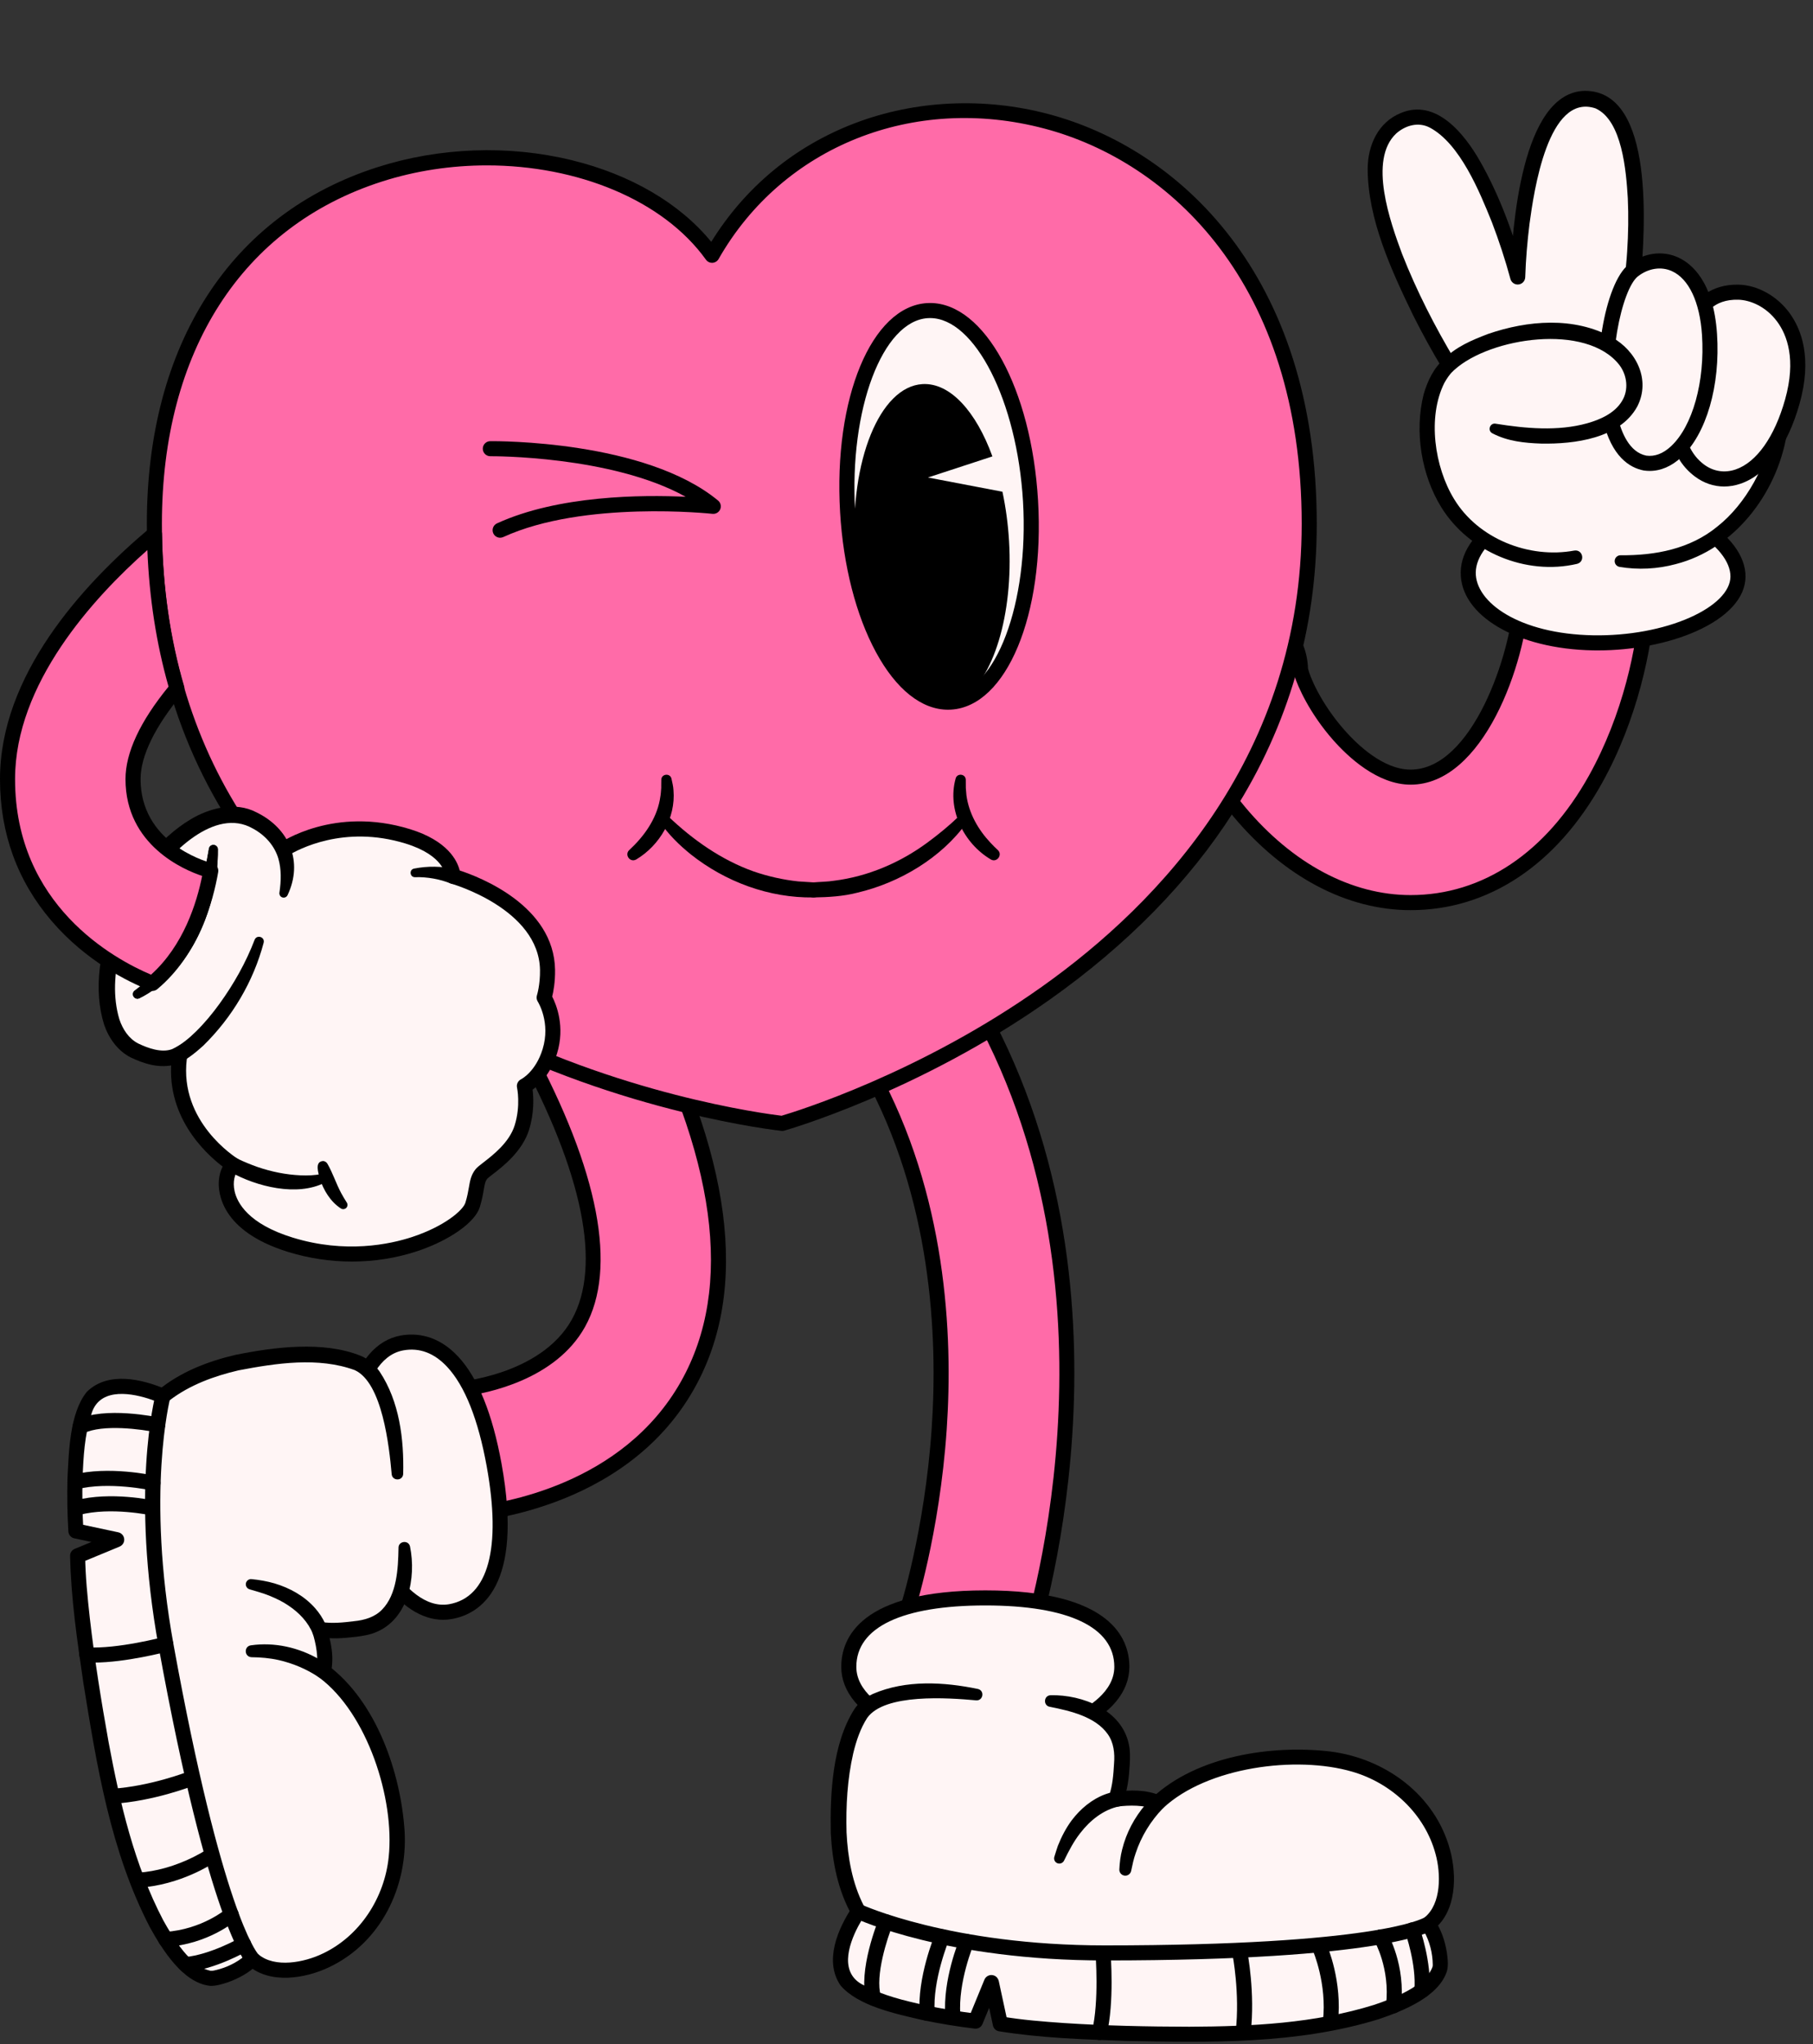 <?xml version="1.0" encoding="UTF-8" standalone="no"?><svg xmlns="http://www.w3.org/2000/svg" xmlns:xlink="http://www.w3.org/1999/xlink" data-name="Layer 2" fill="#000000" height="814.6" preserveAspectRatio="xMidYMid meet" version="1" viewBox="0.0 -36.2 722.3 814.6" width="722.3" zoomAndPan="magnify"><rect x="0.0" y="-36.2" width="722.3" height="814.6" fill="#333333" stroke="none"/><g data-name="Converted"><g><g><g id="change1_4"><path d="m385.124,638.34c-2.628,0-5.301-.418-7.931-1.297-13.08-4.374-20.145-18.513-15.796-31.595h0c.099-.3,9.922-30.421,12.777-72.278,2.559-37.518-.117-92.664-27.395-142.325-6.647-12.102-2.226-27.301,9.876-33.948,12.104-6.646,27.301-2.225,33.948,9.876,63.493,115.593,20.105,248.871,18.227,254.488-3.499,10.464-13.249,17.079-23.707,17.079Z" fill="#ff6ba8"/></g><g id="change2_4"><path d="m385.124,641.34c-3.011,0-5.999-.488-8.882-1.452-14.617-4.888-22.554-20.762-17.692-35.386.095-.289,9.817-30.272,12.631-71.536,2.532-37.117-.102-91.651-27.031-140.677-3.601-6.555-4.433-14.12-2.344-21.302,2.09-7.181,6.85-13.12,13.405-16.72,13.534-7.432,30.591-2.468,38.021,11.061,64.115,116.724,20.338,251.216,18.443,256.884-3.826,11.441-14.496,19.128-26.552,19.128Zm-16.471-284.526c-3.578,0-7.203.873-10.554,2.713-5.15,2.829-8.892,7.495-10.532,13.137-1.642,5.643-.988,11.587,1.842,16.737,27.629,50.3,30.345,106.057,27.758,143.974-2.869,42.074-12.82,72.707-12.921,73.012-3.822,11.499,2.413,23.972,13.897,27.812,2.269.758,4.617,1.142,6.98,1.142,9.472,0,17.854-6.041,20.861-15.03,1.86-5.566,44.854-137.644-18.012-252.093-3.999-7.28-11.546-11.403-19.32-11.403Z"/></g></g><g><g id="change1_2"><path d="m184.124,567.484l-2.416-49.941-.154.008c.354-.021,35.523-2.443,48.908-26.528,12.432-22.371,4.995-60.132-21.506-109.201-6.562-12.148-2.032-27.315,10.116-33.877,12.149-6.562,27.316-2.032,33.877,10.117,35.678,66.058,42.722,119.133,20.938,157.749-27.138,48.106-87.218,51.551-89.763,51.674Z" fill="#ff6ba8"/></g><g id="change2_3"><path d="m184.122,570.484c-1.591,0-2.917-1.25-2.994-2.855l-2.37-48.989c-.112-.288-.182-.598-.199-.923-.092-1.648,1.166-3.061,2.813-3.161.331-.021,33.952-2.47,46.468-24.991,11.909-21.43,4.467-58.194-21.523-106.318-7.337-13.584-2.254-30.605,11.33-37.942,13.586-7.336,30.605-2.252,37.942,11.331,36.2,67.024,43.235,121.075,20.911,160.649-27.943,49.534-89.619,53.07-92.231,53.196-.049.002-.098.003-.146.003Zm.719-50.274l2.13,44.042c12.638-1.247,61.027-8.656,84.303-49.916,21.245-37.66,14.191-89.759-20.964-154.849-2.793-5.171-7.432-8.945-13.062-10.626-5.63-1.681-11.579-1.069-16.75,1.723s-8.944,7.432-10.626,13.062c-1.681,5.631-1.069,11.579,1.724,16.75,27.013,50.016,34.442,88.774,21.488,112.084-11.754,21.151-39.026,26.504-48.243,27.73Z"/></g></g><g><g id="change1_3"><path d="m561.982,323.465c-24.458,0-48.702-12.858-68.264-36.205-11.806-14.09-25.592-37.271-25.592-56.231,0-13.807,11.193-25,25-25,13.62,0,24.696,10.893,24.994,24.441.532,3.058,5.038,14.637,15.251,26.224,5.521,6.264,16.579,16.771,28.61,16.771,26.698,0,43.035-47.042,44.306-72.26.695-13.79,12.456-24.411,26.227-23.709,13.79.694,24.405,12.437,23.709,26.227-.903,17.916-6.79,45.886-20.602,70.656-17.651,31.653-43.804,49.086-73.641,49.086Zm-43.856-92.453v.017-.017Zm-.035-.728h0,0Z" fill="#ff6ba8"/></g><g id="change2_19"><path d="m561.982,326.465c-25.361,0-50.421-13.239-70.564-37.278-12.129-14.476-26.292-38.393-26.292-58.158,0-15.439,12.561-28,28-28,15.018,0,27.519,12.142,27.986,27.119.634,3.033,4.989,13.762,14.51,24.562,5.187,5.884,15.507,15.755,26.36,15.755,24.464,0,40.122-45.853,41.31-69.411.377-7.469,3.642-14.346,9.195-19.364,5.553-5.018,12.742-7.571,20.181-7.19,7.468.376,14.344,3.639,19.359,9.187,5.016,5.548,7.57,12.717,7.193,20.187-.92,18.255-6.914,46.747-20.978,71.966-18.205,32.646-45.288,50.625-76.261,50.625Zm-68.856-117.437c-12.131,0-22,9.869-22,22,0,18.155,13.409,40.601,24.892,54.305,18.982,22.655,42.409,35.132,65.965,35.132,28.7,0,53.923-16.886,71.021-47.547,13.561-24.319,19.339-51.768,20.226-69.346.296-5.869-1.712-11.502-5.652-15.861-3.94-4.359-9.343-6.923-15.212-7.218-5.852-.298-11.492,1.708-15.854,5.649-4.363,3.943-6.93,9.347-7.226,15.214-1.359,26.957-18.328,75.109-47.302,75.109-13.211,0-25.006-11.145-30.861-17.788-9.203-10.44-14.116-21.189-15.567-26.104-.271-.451-.428-.979-.428-1.544,0-.083.004-.167.01-.249-.008-.081-.013-.162-.015-.244-.261-11.859-10.128-21.507-21.995-21.507Z"/></g></g><g><g><g id="change3_6"><path d="m692.413,193.692c-.259,14.771-28.001,26.777-57.678,26.257-29.676-.52-50.049-13.371-49.79-28.141.259-14.771,23.09-29.933,52.766-29.412,29.676.52,54.961,16.526,54.702,31.297Z" fill="#fff5f5"/></g><g id="change2_20"><path d="m636.562,222.965c-.627,0-1.253-.005-1.879-.017-30.367-.532-53.04-13.942-52.738-31.193.313-17.753,26.404-32.904,55.819-32.359,14.356.252,28.954,4.16,40.051,10.722,11.329,6.7,17.743,15.312,17.598,23.627-.146,8.304-7.1,15.957-19.58,21.548-10.951,4.905-25.167,7.672-39.271,7.672Zm-.345-57.583c-27.462,0-48.05,13.799-48.272,26.479-.209,11.925,17.256,24.57,46.844,25.089,13.876.237,27.929-2.357,38.591-7.133,10.089-4.519,15.933-10.416,16.033-16.177h0c.106-6.006-5.371-12.869-14.652-18.357-10.229-6.049-23.752-9.653-37.102-9.887-.481-.008-.964-.013-1.441-.013Z"/></g></g><g><g id="change3_4"><path d="m627.716,185.837c-20.209,4.546-53.022-6.082-58.393-42.442-3.746-25.361,7.928-34.267,7.928-34.267,0,0-47.569-76.908-21.672-95.439,28.234-20.202,49.08,60.487,49.08,60.487,0,0,1.409-69.011,25.802-71.012,24.393-2.001,22.183,50.585,20.301,68.337-1.882,17.752,13.941,24.497,25.825,26.783,26.678,5.131,38.061,22.788,30.196,46.88-6.924,21.209-25.979,45.46-61.338,42.206" fill="#fff5f5"/></g><g id="change2_2"><path d="m628.31,188.478c-20.466,4.793-43.128-4.765-54.131-22.607-7.952-12.943-10.704-30.137-7.004-44.921,1.508-5.242,4.009-10.582,8.257-14.207,0,0-.732,3.963-.732,3.963-4.238-7.002-8.081-14.07-11.734-21.319-8.634-17.871-18.041-38.146-18.088-58.4.082-9.227,4.109-18.505,13.321-22.195,14.044-5.815,25.334,8.531,31.419,19.192,8.146,14.33,13.525,29.634,17.942,45.432.02.021-5.898.693-5.902.699.775-19.042,4.376-73.701,29.811-74.115,28.13.034,23.729,56.046,22.271,74.928-.087,10.285,9.341,16.583,18.401,19.098,3.431,1.02,6.993,1.581,10.461,2.515,5.705,1.604,11.385,4.078,16.245,7.594,0,0,.569.469.569.469,0,0,1.137.942,1.137.942,1.492,1.098,2.964,2.824,4.239,4.142,2.525,3.066,4.501,6.655,5.811,10.408.374,1.588,1.194,4.151,1.279,5.805,0,0,.192,1.469.192,1.469.224,2.242.233,5.07-.02,7.308-.095.728-.142,2.144-.328,2.879-4.085,23.113-20.724,44.992-44.051,51.008-7.346,1.993-15.079,2.37-22.443,1.123-1.271-.215-2.126-1.419-1.911-2.69.192-1.133,1.17-1.936,2.28-1.944,13.811.134,27.745-2.502,38.57-11.425,11.32-8.869,20.424-25.121,21.812-39.487,1.271-12.199-4.497-22.418-15.572-27.988-6.132-3.436-13.293-4.38-20.019-6.209-7.493-2.236-14.977-6.104-19.384-13.022-2.261-3.525-3.413-7.757-3.477-11.814,0-3.988.54-7.276.736-11.08.457-7.089.581-14.212.253-21.271-.646-10.623-2.198-31.005-12.871-35.778-18.947-6.294-24.568,33.308-26.288,46.011-.876,7.043-1.472,14.217-1.703,21.248-.038,1.667-1.432,2.986-3.099,2.931-1.362-.044-2.482-.994-2.808-2.25-2.045-7.566-4.55-15.175-7.365-22.552-4.977-12.362-12.735-31.279-24.686-37.692-4.577-2.43-9.768-.944-13.446,2.315-11.225,10.545-2.321,35.432,2.348,48.006,5.767,14.7,13.092,29.025,21.2,42.554.626,1.034.522,2.305-.163,3.215,0,0-.568.749-.568.749,0,0-.161.147-.161.147-1.409,1.301-2.521,3.034-3.467,4.704-6.846,13.677-3.897,33.622,3.877,46.296,9.598,15.861,29.898,23.849,47.867,20.525,3.444-.557,4.48,4.399,1.123,5.293h0Z"/></g></g><g><g id="change3_1"><path d="m674.02,93.527c-2.245,7.23-15.583,43.923,3.089,57.789,11.095,8.239,28.671,1.948,36.949-27.484,8.278-29.432-9.017-43.275-21.414-43.603-9.852-.26-16.091,5.138-18.625,13.298Z" fill="#fff5f5"/></g><g id="change2_18"><path d="m686.888,157.656c-4.096,0-8.062-1.328-11.567-3.931-19.283-14.32-8.283-48.339-4.668-59.518.2-.619.37-1.146.502-1.569h0c3.128-10.072,11.015-15.669,21.569-15.407,7.488.198,15.207,4.483,20.146,11.184,4.711,6.392,9.242,17.866,4.077,36.229-4.789,17.026-13.146,28.355-23.532,31.9-2.179.744-4.37,1.112-6.526,1.112Zm-10.003-63.24h0c-.137.442-.314.991-.523,1.637-8.819,27.273-7.966,45.056,2.537,52.855,3.717,2.761,8.182,3.457,12.578,1.958,8.339-2.846,15.518-12.996,19.694-27.846,4.508-16.03.785-25.73-3.132-31.045-4.62-6.269-11.022-8.628-15.474-8.746-10.055-.271-14.05,5.938-15.681,11.188Z"/></g></g><g><g id="change3_12"><path d="m650.762,71.501c-11.934,9.157-18.887,72.187,4.602,76.812,15.061,2.19,27.625-22.275,25.708-51.261-1.917-28.986-19.214-34.064-30.31-25.551Z" fill="#fff5f5"/></g><g id="change2_48"><path d="m657.242,151.45c-.768,0-1.538-.056-2.311-.168-.05-.007-.099-.016-.147-.025-5.486-1.08-12.746-5.443-16.178-20.093-4.92-21.007.679-54.637,10.329-62.042h0c5.973-4.582,13.306-5.611,19.622-2.752,5.194,2.352,14.115,9.438,15.507,30.484,1.363,20.604-4.252,39.923-14.304,49.217-3.835,3.546-8.122,5.379-12.519,5.379Zm-1.373-6.095c3.367.46,6.668-.777,9.818-3.689,8.64-7.988,13.619-25.837,12.391-44.416-.866-13.092-5.238-22.355-11.995-25.414-4.263-1.93-9.309-1.166-13.495,2.046-6.452,4.951-13.029,35.033-8.14,55.914,1.486,6.343,4.673,14.179,11.421,15.56Z"/></g></g><g><g id="change3_2"><path d="m595.214,134.544c15.206,5.458,53.394,5.269,55.888-15.662,1.229-14.649-16.016-25.822-41.78-22.712-14.479,1.748-28.021,8.296-32.072,12.958" fill="#fff5f5"/></g><g id="change2_1"><path d="m595.898,132.638c11.927,1.909,24.704,3.09,36.432-.171,5.335-1.496,11.007-4.079,13.849-8.826,2.784-4.463,2.109-10.301-1.06-14.457-13.109-16.726-51.343-10.931-65.635,1.945-2.657,2.891-7.057-.939-4.498-3.97,4.937-5.143,11.395-7.818,17.851-10.287,15.716-5.425,34.228-6.994,49.332,1.322,9.733,5.387,15.523,16.885,10.17,27.494-6.959,12.882-25.164,15.109-38.292,14.871-6.685-.226-13.455-.924-19.517-4.109-2.054-1.114-.905-4.265,1.368-3.812h0Z"/></g></g></g><g><g id="change1_1"><path d="m311.642,411.435s209.954-58.659,209.954-238.927c0-177.337-180-208.725-237.913-106.986C235.944-1,61.502,7.609,61.502,172.507c0,212.869,250.14,238.927,250.14,238.927Z" fill="#ff6ba8"/></g><g id="change2_30"><path d="m311.642,414.434c-.104,0-.207-.005-.311-.016-.632-.066-63.835-6.957-126.163-39.97-36.718-19.448-65.992-44.024-87.012-73.044-26.312-36.329-39.654-79.696-39.654-128.896,0-71.52,33.422-123.291,91.696-142.037,24.852-7.995,52.434-8.998,77.669-2.821,23.485,5.748,43.004,17.223,55.499,32.528,13.536-21.868,33.268-38.181,57.311-47.321,23.993-9.123,51.323-10.41,76.958-3.625,51.708,13.686,106.961,63.766,106.961,163.276,0,41.699-11.195,80.39-33.276,114.997-17.624,27.622-42.173,52.692-72.966,74.515-52.309,37.071-105.375,52.157-105.904,52.305-.264.074-.535.111-.808.111ZM193.996,29.703c-14.017,0-28.305,2.087-41.96,6.48-55.629,17.896-87.534,67.584-87.534,136.325,0,87.024,41.49,153.155,123.318,196.556,58.179,30.857,117.158,38.56,123.563,39.322,5.73-1.692,55.016-16.862,103.644-51.363,47.247-33.521,103.568-92.743,103.568-184.515,0-96.104-52.946-144.361-102.497-157.476-52.099-13.789-104.265,7.099-129.809,51.973-.506.889-1.43,1.458-2.45,1.512-1.039.051-1.999-.417-2.595-1.247-17.093-23.818-51.276-37.568-87.249-37.568Z"/></g></g><g><g><g><g id="change3_9"><path d="m112.745,302.483s20.548-14.414,49.716-5.425c18.199,5.608,18.022,15.927,18.022,15.927,0,0,37.186,10.291,37.652,37.263.107,6.516-1.357,11.047-1.357,11.047,0,0,5.989,9.353,2.263,21.444-3.227,10.471-10.123,13.805-10.123,13.805,0,0,1.742,7.634-.985,16.484-3.16,10.252-14.555,16.538-16.171,18.602-2.195,2.804-1.501,5.859-3.484,12.294-2.756,8.944-34.905,27.481-72.55,15.881-32.603-10.047-26.177-31.122-22.455-31.629,0,0-25.503-15.622-21.761-43.268l41.234-82.425Z" fill="#fff5f5"/></g><g id="change2_47"><path d="m140.215,466.485c-8.531,0-17.119-1.27-25.372-3.813-27.128-8.36-28.015-23.952-27.641-28.532.173-2.115.712-4.005,1.507-5.5-6.984-5.31-23.371-20.493-20.171-44.135.044-.327.142-.645.29-.94l41.234-82.425c.223-.445.553-.828.96-1.114.889-.623,22.096-15.151,52.322-5.836,14.986,4.619,18.825,12.527,19.804,16.475,7.904,2.581,37.543,13.96,37.986,39.531.08,4.906-.672,8.783-1.143,10.706,1.618,3.139,5.241,11.931,1.916,22.721-2.508,8.137-7.094,12.472-9.717,14.386.381,3.088.686,9.163-1.392,15.903-2.669,8.657-10.387,14.624-14.533,17.829-.852.658-1.911,1.478-2.163,1.763-.763.975-.976,2.061-1.384,4.423-.309,1.79-.693,4.018-1.576,6.882-1.889,6.127-12.219,13.369-25.122,17.61-8.244,2.71-16.995,4.066-25.807,4.066Zm-45.941-35.482c-.549.715-1.692,3.486-.808,7.468,1.011,4.544,5.36,12.987,23.145,18.467,21.051,6.487,38.819,2.647,47.537-.219,12.94-4.253,20.337-10.676,21.262-13.677.77-2.498,1.104-4.431,1.398-6.136.453-2.626.845-4.894,2.591-7.124.626-.799,1.649-1.59,3.198-2.788,3.875-2.995,10.36-8.008,12.469-14.849,2.438-7.912.941-14.872.926-14.941-.302-1.358.368-2.754,1.621-3.36.211-.107,5.802-3.031,8.562-11.987,3.246-10.531-1.717-18.615-1.93-18.954-.472-.752-.595-1.686-.321-2.53.011-.034,1.31-4.196,1.212-10.075-.422-24.389-35.104-34.324-35.455-34.422-1.315-.366-2.221-1.576-2.197-2.942-.009-.274-.397-8.229-15.905-13.009-24.66-7.599-43.032,2.501-46.518,4.637l-40.639,81.234c-3.073,25.02,19.455,39.228,20.422,39.824,1.077.665,1.624,1.937,1.361,3.175-.219,1.036-.96,1.864-1.931,2.208Z"/></g></g><g id="change2_23"><path d="m129.432,435.031c-11.101,5.672-27.246,1.59-37.579-4.212-3.271-1.968-.687-6.888,2.787-5.311,2.622,1.268,5.319,2.372,8.072,3.335,5.456,1.856,11.219,3.039,16.963,3.287,2.911.125,5.783.023,8.502-.538,2.055-.413,3.084,2.444,1.254,3.439h0Z"/></g><g id="change2_24"><path d="m130.482,427.58c2.147,3.734,3.439,7.922,5.483,11.698.659,1.236,1.377,2.408,2.138,3.61.582.796.386,1.934-.456,2.462-.57.361-1.273.341-1.811.008-4.219-2.743-6.943-7.325-8.463-12.007-.449-2.038-2.141-6.622,1.259-6.91.814-.002,1.494.467,1.849,1.14h0Z"/></g><g id="change2_25"><path d="m164.937,309.914c5.487-1.088,10.949-.983,16.429.204,1.624.356,2.652,1.961,2.296,3.585-.377,1.803-2.362,2.848-4.063,2.149-2.184-.877-4.503-1.552-6.895-1.971-2.369-.427-4.973-.645-7.34-.547-2.097.069-2.465-2.981-.426-3.42h0Z"/></g><g><g id="change3_7"><path d="m103.24,338.863c-6.165,20.006-22.271,41.044-33.589,45.882-4.757,2.034-12.011-.29-16.062-2.357-14.211-7.249-14.621-34.666-1.818-59.764,12.802-25.098,34.701-39.567,48.912-32.318,4.41,2.249,18.364,9.888,12.259,29.698" fill="#fff5f5"/></g><g id="change2_44"><path d="m105.047,339.42c-4.093,15.53-12.57,29.803-24.06,41.038-3.585,3.216-7.537,6.566-12.306,7.81-6.041,1.101-11.27-.626-16.518-3.066-5.269-2.64-8.88-7.781-10.697-13.165-8.69-27.772,10.006-67.072,34.41-81.708,7.455-4.527,17.85-7.262,26.234-2.868,13.207,6.387,18.778,19.693,12.451,33.043-.41.853-1.434,1.213-2.288.803-.695-.334-1.062-1.077-.953-1.802.722-4.783.784-9.414-.402-13.527-1.539-5.259-5.364-9.442-10.172-12.031-15.144-8.723-33.492,10.011-41.275,22.11-9.604,15.012-17.189,36.261-11.921,53.882,1.336,4.02,3.744,7.695,7.477,9.642,3.991,1.919,9.34,3.822,13.531,2.268,3.6-1.664,6.742-4.293,9.568-7.071,3.382-3.339,6.485-7.069,9.318-10.992,5.683-7.854,10.511-16.411,13.988-25.48.848-2.216,4.162-1.197,3.615,1.114h0Z"/></g></g></g><g id="change2_27"><path d="m86.816,302.201c.056,22.877-10.189,48.383-31.297,59.343-1.917.95-3.563-1.729-1.825-2.998,8.821-6.495,15.488-15.203,20.108-25.074,4.665-9.875,7.613-20.739,9.419-31.499.352-2.119,3.517-1.932,3.596.229h0Z"/></g></g><g><g><g id="change3_3"><ellipse cx="374.125" cy="165.568" fill="#fff5f5" rx="36.5" ry="78.134" transform="rotate(-3.38 374.148 165.573)"/></g><g id="change2_31"><path d="m377.693,246.597c-10.53,0-20.684-8.087-28.714-22.926-7.957-14.703-13.03-34.511-14.286-55.774-2.682-45.416,12.537-82.016,34.648-83.322.404-.024.81-.036,1.213-.036,21.604,0,40.368,34.115,43.003,78.7h0c2.682,45.417-12.537,82.016-34.648,83.322-.405.024-.812.036-1.216.036Zm-7.149-156.058c-.283,0-.565.008-.849.025-18.127,1.071-31.413,36.323-29.012,76.979,1.205,20.405,6.025,39.324,13.573,53.272,7.062,13.052,15.916,20.264,24.299,19.756,18.126-1.071,31.411-36.326,29.012-76.979h0c-2.364-40.021-19.208-73.053-37.023-73.053Z"/></g></g><g id="change2_5"><path d="m383.102,242.733c.014-.009.027-.02.04-.029-.168.055-.335.12-.504.17.156-.049.306-.09.464-.141Z"/><path d="m382.638,242.875c-.097.03-.19.057-.286.087.096-.026.191-.059.286-.087Z"/><path d="m401.998,179.359c-.406-6.878-1.316-13.466-2.631-19.619l-29.671-5.67,25.674-8.409c-6.497-17.898-16.866-29.457-27.867-28.807-16.96,1.002-29.005,30.614-26.908,66.131.297,5.031.866,9.906,1.662,14.567h0c7.156,27.861,21.318,46.908,36.475,46.013,1.23-.073,2.437-.279,3.62-.604.096-.03.19-.057.286-.087.169-.05.336-.115.504-.17,12.543-8.264,20.604-33.75,18.856-63.346Z"/></g></g><g id="change2_28"><path d="m53.671,358.5c8.755-6.548,15.438-15.213,20.128-25.034,4.734-9.847,7.75-20.727,9.473-31.509.149-.959,1.047-1.615,2.005-1.466.857.133,1.472.865,1.487,1.704.106,5.914-.672,11.613-1.925,17.305-2.716,12.103-8.11,23.912-16.847,32.926-3.638,3.643-7.799,6.919-12.442,9.159-.9.439-1.986.066-2.426-.834-.389-.797-.14-1.74.547-2.25h0Z"/></g><g id="change2_46"><path d="m385.17,291.528c-10.1,14.12-26.784,24.023-43.534,27.961-5.717,1.49-11.656,1.826-17.522,1.912-1.654.024-3.015-1.297-3.039-2.951-.031-1.7,1.369-3.051,3.039-3.049,2.384-.209,5.782-.248,8.095-.648,13.491-1.673,26.342-7.154,37.274-15.218,4.293-3.158,8.758-6.806,12.547-10.479,1.662-1.801,4.52.424,3.141,2.472h0Z"/><path d="m394.793,306.291c-10.798-6.364-17.496-19.858-14.085-32.212.541-2.33,3.989-1.972,4.056.399.034,1.068.039,2.213.017,3.277.042.636.205,2.28.246,2.946.973,7.188,4.66,13.679,9.606,18.928.938,1.026,1.973,2.03,2.908,2.901,1.999,1.876-.37,5.095-2.748,3.761h0Z"/></g><g id="change2_32"><path d="m266.198,289.056c9.784,9.352,21.24,17.436,34.056,21.985,5.696,1.969,11.776,3.333,17.776,3.974,1.371.074,4.694.289,6.084.385,4.004.102,4.028,5.908,0,6-17.692.271-35.135-6.231-48.937-17.185-4.594-3.729-8.724-7.754-12.12-12.688-.624-.912-.39-2.157.521-2.781.842-.578,1.955-.413,2.619.309h0Z"/><path d="m250.824,302.401c5.69-5.275,10.555-12.044,12.029-19.779.23-1.118.453-2.722.505-3.879.087-.587.097-1.387.075-1.982-.006-.75.008-1.518.031-2.281.071-2.389,3.53-2.714,4.055-.4.316,1.485.723,3.065.793,4.594.961,11.077-5.461,22.007-14.878,27.618-2.534,1.353-4.804-2.065-2.611-3.89h0Z"/></g><g id="change2_29"><path d="m199.258,178.073c-1.137,0-2.224-.649-2.729-1.75-.691-1.506-.03-3.287,1.476-3.978,24.431-11.209,57.88-11.409,75.177-10.588-29.512-16.429-77.272-16.177-77.809-16.164h-.03c-1.643,0-2.983-1.323-3-2.97-.017-1.657,1.312-3.013,2.969-3.03,2.503-.028,61.69-.354,90.768,23.661,1.023.845,1.369,2.261.853,3.482-.518,1.222-1.779,1.96-3.095,1.812-.507-.056-51.224-5.48-83.33,9.25-.405.186-.83.274-1.249.274Z"/></g><g><g><g id="change3_5"><path d="m392.554,600.517h0c43.239,0,54.391,14.543,54.391,27.457,0,14.609-18.587,21.848-19.174,22.239h-35.217s-35.217,0-35.217,0c-.587-.391-19.174-7.631-19.174-22.239,0-12.913,11.152-27.457,54.391-27.457Z" fill="#fff5f5"/></g><g id="change2_26"><path d="m427.771,653.213h-70.435c-.512,0-1.013-.131-1.457-.378-.07-.034-.172-.08-.301-.139-13.165-6.069-20.416-14.849-20.416-24.722,0-11.375,7.456-30.457,57.392-30.457s57.391,19.082,57.391,30.457c0,9.873-7.251,18.653-20.416,24.722-.129.06-.23.105-.301.139-.444.247-.945.378-1.457.378Zm-69.754-6h69.073c6.331-2.93,16.854-9.299,16.854-19.239,0-15.771-18.251-24.457-51.391-24.457s-51.392,8.686-51.392,24.457c0,9.94,10.523,16.309,16.854,19.239Z"/></g></g><g><g id="change3_8"><path d="m418.445,641.604s29.087,1.272,28.618,22.403c-.276,12.435-2.564,16.727-2.564,16.727,0,0,10.37-1.663,16.826,1.37,0,0,16.728-18.196,56.837-18.196,42.652,0,58.109,30.13,58.109,47.935,0,14.804-7.239,18.587-7.239,18.587,0,0,4.696,6.359,4.793,16.239.098,9.88-25.141,27.717-98.511,27.717-56.348,0-76.793-4.141-76.793-4.141l-3.554-16.467-6.315,15.378s-45.695-5.074-52.152-17.204c-5.757-10.816,5.478-26.511,5.478-26.511,0,0-7.944-12.424-7.944-35.511,0-23.087,4.258-36.632,9.216-43.826,4.989-7.239,22.696-10.761,45.978-7.043" fill="#fff5f5"/></g><g id="change2_21"><path d="m418.547,639.29c12.712-.276,28.377,5.848,31.193,19.604.571,2.6.486,5.288.355,7.926-.334,5.144-.789,10.518-2.941,15.315-.001.043-3.124-4.364-3.129-4.362,6.38-.751,12.383-.995,18.576,1.616,0,0-3.484.685-3.484.685,17.745-16.574,47.417-21.085,70.797-18.369,21.991,2.759,41.855,17.269,47.781,39.187,2.774,10.179,2.579,24.356-6.362,31.613-.27.19-.429.316-.912.585,0,0,1.024-4.441,1.024-4.441,2.672,3.92,4.188,8.36,4.956,12.992.33,2.456.696,4.993.105,7.451-3.206,10.439-17.816,16.078-27.147,19.263-32.56,10.052-67.098,9.336-100.797,8.682-16.927-.588-33.861-1.148-50.637-3.85-1.212-.224-2.112-1.167-2.337-2.308,0,0-3.554-16.467-3.554-16.467,0,0,5.708.507,5.708.507.003.012-6.326,15.39-6.326,15.403-.518,1.26-1.806,1.971-3.096,1.817-7.131-.858-14.096-2.009-21.092-3.476-10.078-2.37-25.427-5.51-32.378-13.753-6.625-9.737-1.053-22.507,4.688-31.214,0,0-.088,3.362-.088,3.362-5.647-9.942-7.882-21.537-8.469-32.825-.316-15.785.646-35.565,9.334-49.277,1.72-2.704,4.539-4.811,7.436-6.187,13.216-5.711,28.377-4.752,41.838-1.974,2.819.668,2.107,4.767-.699,4.536-11.178-1.019-36.454-2.828-43.414,7.016-2.643,4.1-4.339,9.055-5.549,14.097-2.334,10.144-2.956,20.979-2.665,31.523.492,10.021,2.258,20.173,6.843,29.148.883,1.322,1.241,2.747.311,4.074-.865,1.25-1.753,2.746-2.519,4.188-4.076,7.751-7.493,19,2.447,23.586,7.435,3.987,15.754,5.971,24.126,7.831,6.763,1.422,13.683,2.561,20.511,3.382,0,0-3.106,1.842-3.106,1.842,0,0,6.315-15.378,6.315-15.378.629-1.533,2.382-2.265,3.915-1.635.943.387,1.586,1.218,1.793,2.142l3.554,16.467s-2.337-2.307-2.337-2.307c8.057,1.366,16.418,2.024,24.606,2.595,16.652,1.099,33.376,1.441,50.075,1.48,24.757-.102,49.954-1.327,73.705-8.732,7.564-2.571,20.306-7.369,23.188-15.035,0,0,.101-.446.101-.446,0-.135.009-.268.026-.402-.043-4.675-1.227-9.433-3.545-13.507-.21-.372-.5-.833-.653-1.046l1.024-4.441c6.624-5.443,6.449-17.455,4.267-25.292-4.266-15.865-17.529-28.206-33.189-32.728-22.373-6.536-57.767-1.838-75.205,14.401-2.086,2.124-4.427-.096-6.836-.377-2.519-.478-5.187-.566-7.785-.442-1.311.063-2.72.186-3.92.363l-3.122-4.373c1.394-3.952,1.741-8.504,1.985-12.814.334-4.058-.099-8.343-2.526-11.735-4.912-6.939-14.901-9.241-22.967-10.855-2.793-.367-2.638-4.506.202-4.63h0Z"/></g></g><g id="change2_6"><path d="m440.098,744.974c-62.751,0-97.925-16.129-99.392-16.816-1.5-.702-2.147-2.488-1.444-3.989.702-1.5,2.485-2.149,3.989-1.445.346.161,35.555,16.25,96.847,16.25,107.646,0,126.583-10.629,127.336-11.082,1.382-.915,3.213-.519,4.129.862.915,1.381.509,3.262-.873,4.177-.741.492-19.444,12.043-130.592,12.043Z"/></g><g id="change2_7"><path d="m463.307,684.357c-4.875,5.016-8.666,11.22-10.854,17.875-.822,2.287-1.298,4.674-1.805,7.073-.271,1.285-1.532,2.108-2.818,1.837-1.168-.246-1.953-1.311-1.884-2.467.134-2.69.46-5.374,1.139-7.987,1.627-6.567,4.881-12.699,9.285-17.827.98-1.086,1.815-2.004,2.974-3.009,3.042-2.515,6.832,1.805,3.962,4.506h0Z"/></g><g id="change2_8"><path d="m445.935,683.567c-6.34,1.286-11.721,5.64-15.613,10.725-2.583,3.293-4.515,7.052-6.364,10.82-.485,1.106-1.812,1.602-2.887,1.031-.896-.47-1.307-1.502-1.028-2.436.436-1.463.923-2.917,1.402-4.382,1.453-3.626,3.237-7.127,5.591-10.274,3.408-4.48,7.982-8.343,13.358-10.309,1.683-.592,3.36-1.044,5.178-1.164,3.942-.056,4.253,5.505.364,5.989h0Z"/></g><g id="change2_9"><path d="m348.053,763.04c-1.298,0-2.493-.848-2.878-2.156-3.476-11.834,4.618-31.644,4.965-32.481.634-1.531,2.388-2.257,3.918-1.626,1.53.632,2.259,2.387,1.627,3.917-2.132,5.168-7.143,20.362-4.752,28.5.467,1.589-.443,3.257-2.033,3.724-.282.083-.567.123-.847.123Z"/></g><g id="change2_10"><path d="m369.396,769.051c-1.555,0-2.87-1.199-2.988-2.775-1.083-14.391,5.876-31.208,6.173-31.917.64-1.527,2.396-2.248,3.925-1.608,1.528.639,2.249,2.396,1.61,3.924-.067.161-6.698,16.214-5.726,29.151.125,1.652-1.114,3.092-2.767,3.217-.076.005-.152.008-.228.008Z"/></g><g id="change2_11"><path d="m379.606,769.837c-1.555,0-2.87-1.199-2.988-2.775-1.083-14.393,5.457-30.152,5.736-30.816.641-1.527,2.398-2.245,3.926-1.604,1.527.641,2.246,2.399,1.606,3.926-.062.15-6.259,15.113-5.286,28.043.125,1.652-1.114,3.092-2.767,3.217-.076.005-.152.008-.228.008Z"/></g><g id="change2_12"><path d="m438.01,776.678c-.234,0-.473-.027-.711-.085-1.61-.392-2.598-2.014-2.206-3.624,2.847-11.699,1.377-30.566,1.362-30.755-.133-1.651,1.099-3.098,2.75-3.23,1.664-.127,3.098,1.099,3.23,2.75.065.812,1.563,20.013-1.513,32.654-.334,1.372-1.561,2.292-2.913,2.292Z"/></g><g id="change2_13"><path d="m495.28,776.678c-.114,0-.23-.007-.347-.02-1.646-.189-2.827-1.677-2.638-3.323,1.743-15.176-1.242-30.627-1.272-30.781-.319-1.625.738-3.203,2.363-3.523,1.624-.318,3.202.736,3.523,2.361.131.666,3.2,16.496,1.347,32.627-.176,1.53-1.474,2.658-2.977,2.658Z"/></g><g id="change2_14"><path d="m530.036,772.431c-.114,0-.23-.007-.347-.02-1.646-.189-2.827-1.677-2.638-3.323,1.702-14.804-3.948-27.929-4.006-28.06-.663-1.517.025-3.286,1.542-3.952,1.517-.667,3.283.021,3.95,1.536.261.592,6.368,14.69,4.475,31.161-.176,1.529-1.474,2.658-2.977,2.658Z"/></g><g id="change2_15"><path d="m555.185,766.043c-.114,0-.23-.007-.347-.02-1.646-.189-2.827-1.677-2.638-3.323,1.676-14.578-4.608-25.484-4.672-25.593-.838-1.426-.364-3.264,1.06-4.105,1.428-.842,3.26-.373,4.104,1.049.302.509,7.386,12.67,5.47,29.335-.176,1.529-1.474,2.658-2.977,2.658Z"/></g><g id="change2_16"><path d="m566.476,760.002c-.084,0-.17-.003-.255-.011-1.651-.139-2.877-1.591-2.737-3.242.863-10.224-3.58-22.81-3.625-22.936-.558-1.56.255-3.277,1.813-3.835,1.558-.556,3.275.252,3.835,1.812.202.563,4.93,13.922,3.955,25.463-.132,1.565-1.443,2.748-2.986,2.748Z"/></g></g><g><g><g id="change3_10"><path d="m196.854,547.538h0c7.729,42.543-4.587,56.115-17.293,58.423-14.373,2.611-24.818-14.383-25.308-14.89l-6.295-34.65h0l-6.295-34.65c.28-.647,4.081-20.229,18.454-22.84,12.705-2.308,29.008,6.065,36.736,48.608Z" fill="#fff5f5"/></g><g id="change2_22"><path d="m176.552,609.233c-8.561,0-17.116-5.562-24.43-15.993-.08-.115-.144-.206-.188-.269-.322-.393-.54-.863-.632-1.365l-12.59-69.3c-.091-.503-.052-1.02.111-1.501.021-.075.048-.183.083-.32,3.619-14.039,10.962-22.742,20.676-24.507,5.911-1.073,14.698-.491,22.967,8.393,7.843,8.426,13.649,22.769,17.258,42.631,8.925,49.131-8.518,59.877-19.709,61.911-1.18.214-2.363.321-3.546.321Zm-19.468-19.368c4.014,5.706,12.156,14.921,21.941,13.144,15.518-2.819,20.801-22.329,14.877-54.935-3.399-18.714-8.697-32.042-15.746-39.615-5.154-5.538-11.044-7.751-17.502-6.577-9.78,1.777-14.165,13.269-15.917,20.022l12.347,67.962Z"/></g></g><g><g id="change3_11"><path d="m161.057,580.356s3.948,28.846-16.927,32.162c-12.284,1.951-16.916.467-16.916.467,0,0,3.49,9.905,1.66,16.8,0,0,20.893,13.207,28.062,52.669,7.624,41.965-19.259,62.558-36.777,65.741-14.566,2.646-19.582-3.8-19.582-3.8,0,0-5.417,5.757-15.121,7.619-9.704,1.862-31.765-19.782-44.879-91.97-10.072-55.44-9.651-76.297-9.651-76.297l15.567-6.44-16.259-3.465s-3.175-45.866,7.606-54.387c9.613-7.598,27.063.651,27.063.651,0,0,10.804-10.037,33.519-14.163,22.715-4.127,36.804-2.358,44.768,1.234,8.014,3.615,14.644,20.407,15.148,43.979" fill="#fff5f5"/></g><g id="change2_17"><path d="m163.353,580.042c2.544,12.458-.682,28.966-13.713,34.195-2.456,1.026-5.116,1.423-7.735,1.765-5.121.591-10.489,1.104-15.594-.156-.042.007,3.736-3.853,3.732-3.858,1.879,6.142,3.193,12.006,1.73,18.566,0,0-1.297-3.305-1.297-3.305,19.479,14.497,29.221,42.884,30.728,66.373,1.216,22.13-9.51,44.268-30.015,54.016-9.519,4.549-23.503,6.891-32.241-.609-.235-.231-.388-.366-.739-.793l4.552.214c-3.379,3.33-7.476,5.615-11.896,7.198-2.358.764-4.788,1.577-7.312,1.435-10.844-1.289-19.004-14.656-23.805-23.266-15.711-30.238-21.179-64.348-26.559-97.621-2.446-16.76-4.923-33.52-5.263-50.51.004-1.233.771-2.287,1.853-2.712,0,0,15.567-6.44,15.567-6.44l.522,5.706c-.017.001-16.269-3.47-16.286-3.471-1.332-.284-2.263-1.425-2.341-2.721-.43-7.169-.543-14.229-.35-21.373.536-10.363.866-25.972,7.744-34.315,8.44-8.266,21.919-5.06,31.549-.967,0,0-3.324.515-3.324.515,8.772-7.333,19.781-11.605,30.783-14.2,15.474-3.133,35.109-5.721,50.152.376,2.968,1.209,5.545,3.606,7.416,6.211,7.981,11.982,9.748,27.071,9.421,40.811-.156,2.909-4.343,2.917-4.59.098-.996-11.175-3.736-36.35-14.661-41.436-14.51-5.347-31.333-2.795-46.353.072-9.771,2.276-19.444,5.828-27.455,11.943-.228.177-.492.403-.629.52-.926.847-2.253,1.007-3.324.514-1.384-.628-3.015-1.234-4.571-1.729-8.354-2.625-20.034-3.976-22.768,6.624-2.594,8.028-3.059,16.567-3.392,25.137-.19,6.909-.074,13.921.338,20.785,0,0-2.367-2.727-2.367-2.727l16.259,3.465c1.621.345,2.654,1.939,2.309,3.559-.212.997-.914,1.779-1.787,2.147,0,0-15.567,6.44-15.567,6.44,0,0,1.852-2.712,1.852-2.712.096,8.171.943,16.516,1.845,24.673,1.895,16.58,4.548,33.096,7.494,49.533,4.526,24.34,10.235,48.912,21.765,70.957,3.903,7.005,10.849,18.636,18.937,20.128.75.059,1.422-.146,2.197-.314,4.119-.996,8.062-2.896,11.316-5.616.328-.273.73-.641.913-.829,0,0,4.552.214,4.552.214,6.539,5.544,18.326,3.225,25.647-.322,14.847-7.033,24.619-22.288,26.268-38.504,2.432-23.18-8.518-57.167-27.611-71.42-2.463-1.673-.697-4.373-.85-6.794.02-2.564-.37-5.205-.957-7.739-.297-1.279-.67-2.643-1.058-3.792l3.745-3.854c4.138.666,8.679.193,12.962-.337,4.052-.396,8.191-1.589,11.095-4.583,5.949-6.073,6.429-16.313,6.576-24.538-.139-2.814,3.962-3.401,4.591-.628h0Z"/></g></g><g id="change2_33"><path d="m100.615,747.409c-.803,0-1.606-.316-2.202-.936-.616-.642-15.324-16.979-35.191-126.336-11.216-61.74-1.634-99.231-1.22-100.796.423-1.603,2.069-2.556,3.666-2.135,1.603.423,2.558,2.064,2.135,3.666-.097.37-9.633,37.888,1.323,98.193,19.24,105.912,33.083,122.644,33.663,123.305,1.147,1.195,1.085,3.068-.11,4.216-.575.552-1.318.824-2.063.824Z"/></g><g id="change2_34"><path d="m127.011,632.137c-4.816-3.263-10.358-5.571-16.034-6.869-3.548-.783-7.129-1.088-10.775-1.126-2.916-.128-3.105-4.347-.22-4.738,9.385-1.342,19.115.86,27.262,5.642,1.244.77,2.296,1.427,3.492,2.388,3.018,2.543-.555,7.044-3.725,4.703h0Z"/></g><g id="change2_35"><path d="m124.684,614.904c-1.895-4.754-5.567-8.559-9.839-11.391-2.238-1.544-4.759-2.721-7.257-3.774-2.654-1.089-5.432-1.839-8.196-2.66-1.096-.343-1.707-1.509-1.364-2.605.302-.966,1.244-1.554,2.213-1.447,3.064.315,6.106.825,9.08,1.688,6.124,1.822,11.895,5,16.197,9.859,1.632,1.867,3.078,3.984,4.073,6.272.385.877.682,1.652.92,2.628.759,3.868-4.656,5.169-5.827,1.429h0Z"/></g><g id="change2_36"><path d="m31.949,535.267c-1.099,0-2.156-.605-2.683-1.654-.744-1.48-.146-3.284,1.334-4.027,11.023-5.536,31.962-1.112,32.847-.921,1.62.349,2.649,1.944,2.301,3.564-.349,1.619-1.945,2.652-3.563,2.301-5.466-1.174-21.312-3.389-28.891.418-.433.217-.892.319-1.345.319Z"/></g><g id="change2_37"><path d="m60.955,557.74c-.213,0-.43-.023-.646-.07-.171-.038-17.148-3.694-29.706-.422-1.603.417-3.241-.544-3.659-2.147-.417-1.604.544-3.242,2.147-3.66,13.965-3.636,31.756.204,32.507.369,1.617.356,2.64,1.956,2.284,3.574-.309,1.401-1.55,2.356-2.928,2.356Z"/></g><g id="change2_38"><path d="m60.84,567.692c-.214,0-.431-.023-.648-.071-.158-.034-15.988-3.457-28.536-.188-1.603.419-3.242-.544-3.659-2.147-.417-1.604.544-3.242,2.147-3.66,13.964-3.636,30.642-.02,31.345.137,1.617.358,2.637,1.959,2.279,3.576-.31,1.399-1.551,2.353-2.928,2.353Z"/></g><g id="change2_39"><path d="m37.328,626.287c-.99,0-1.957-.026-2.897-.082-1.654-.098-2.916-1.517-2.818-3.171.099-1.654,1.516-2.929,3.172-2.818,12.024.71,30.319-4.108,30.503-4.157,1.595-.424,3.243.526,3.67,2.129.426,1.601-.527,3.244-2.128,3.67-.729.194-16.811,4.429-29.501,4.429Z"/></g><g id="change2_40"><path d="m44.841,682.556c-1.567,0-2.887-1.218-2.99-2.804-.108-1.653,1.145-3.082,2.798-3.189,15.242-.997,29.911-6.695,30.058-6.753,1.541-.605,3.282.154,3.889,1.696.605,1.542-.152,3.282-1.694,3.889-.632.249-15.658,6.096-31.861,7.156-.066.004-.133.006-.198.006Z"/></g><g id="change2_41"><path d="m55.231,715.994c-1.567,0-2.887-1.218-2.99-2.804-.108-1.653,1.145-3.082,2.798-3.189,14.869-.972,26.773-8.877,26.892-8.957,1.372-.924,3.237-.563,4.163.81.926,1.373.566,3.234-.805,4.162-.536.363-13.315,8.891-29.859,9.972-.066.004-.133.006-.198.006Z"/></g><g id="change2_42"><path d="m66.012,739.596c-1.567,0-2.887-1.218-2.99-2.804-.108-1.653,1.145-3.082,2.798-3.189,14.642-.958,24.25-9.09,24.346-9.172,1.251-1.079,3.146-.943,4.229.309,1.082,1.251.949,3.14-.299,4.225-.447.389-11.146,9.531-27.885,10.625-.066.004-.133.006-.198.006Z"/></g><g id="change2_43"><path d="m73.972,749.626c-1.527,0-2.834-1.162-2.982-2.714-.158-1.649,1.051-3.115,2.7-3.272,10.214-.978,21.803-7.6,21.919-7.667,1.435-.828,3.269-.334,4.097,1.1.828,1.435.337,3.269-1.098,4.097-.518.299-12.816,7.339-24.346,8.443-.098.009-.194.014-.29.014Z"/></g></g><g><g id="change1_5"><path d="m53,274.253c0-11.304,7.475-24.194,17.472-36.168-5.405-18.497-8.59-38.929-8.932-61.501-24.092,20.259-58.539,56.435-58.539,97.669,0,46.61,33.68,71.82,57.74,81.4,15.68-13.08,21.27-33.42,23.23-44.89l-.99-.32c-3.07-.85-29.98-9.08-29.98-36.19Z" fill="#ff6ba8"/></g><g id="change2_45"><path d="m60.74,358.652c-.374,0-.751-.07-1.109-.213-8.706-3.466-25.356-11.668-39.061-27.648-13.649-15.917-20.57-34.94-20.57-56.539,0-41.193,32.416-77.098,59.609-99.965.886-.746,2.123-.915,3.177-.433,1.054.481,1.736,1.525,1.754,2.684.323,21.38,3.288,41.804,8.812,60.705.28.96.064,1.996-.577,2.764-10.974,13.145-16.774,24.987-16.774,34.245,0,24.888,24.938,32.511,27.781,33.299.04.011.081.023.121.036l.99.32c1.42.458,2.286,1.89,2.035,3.36-1.968,11.519-7.738,32.901-24.266,46.688-.549.458-1.231.696-1.922.696Zm-2.026-175.67c-21.622,19.119-52.714,53.232-52.714,91.271,0,50.253,39.455,71.69,54.173,77.923,12.928-11.608,18.228-28.629,20.364-39.347-7.008-2.327-30.537-12.11-30.537-38.577,0-10.525,5.77-22.92,17.151-36.858-4.854-17.095-7.686-35.364-8.438-54.413Z"/></g></g></g></g></svg>
